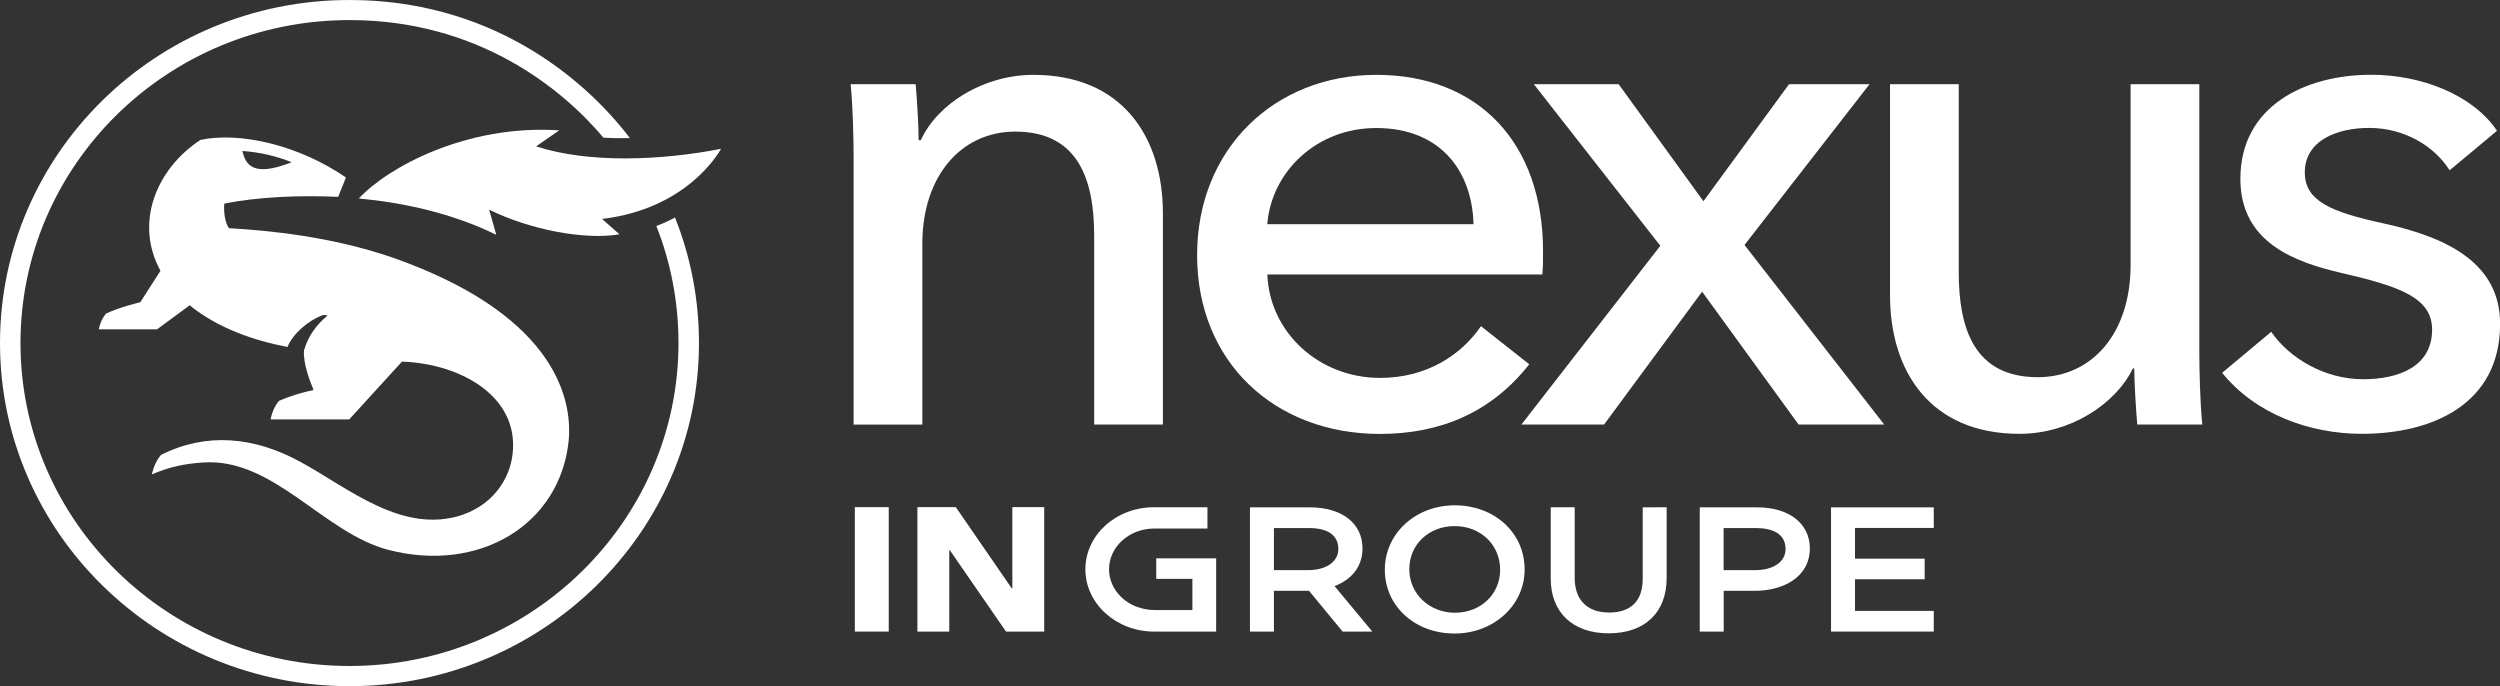 <?xml version="1.0" encoding="utf-8"?>
<!-- Generator: Adobe Illustrator 26.0.1, SVG Export Plug-In . SVG Version: 6.00 Build 0)  -->
<svg version="1.1" id="nexus" xmlns="http://www.w3.org/2000/svg" xmlns:xlink="http://www.w3.org/1999/xlink" x="0px" y="0px"
	 viewBox="0 0 2441.1 670.1" style="enable-background:new 0 0 2441.1 670.1;" xml:space="preserve">
<rect x="0" y="0" width="2441.1" height="670.1" fill="#333333" stroke="none"/>
<style type="text/css">
	.st0{fill:#FFFFFF;}
</style>
<g id="Calque_5_-_copie">
</g>
<g>
	<g>
		<g>
			<path class="st0" d="M659.1,212.4c-5.6,3-11.7,5.8-18.2,8.3c14.2,35.9,21.6,74.5,21.6,114.2c0,173.9-144.1,315.4-321.2,315.4
				C164.1,650.3,20,508.9,20,335C20,161.2,163.5,19.6,341.3,19.6c123.4,0,205.8,64.8,247.9,114.8c10,0.6,17.8,0.6,25.9,0.5
				C567.8,72.8,476.1,0,341.3,0C151.8,0,0,151,0,335c0,184.7,153.1,335,341.3,335c188.1,0,341.2-150.3,341.2-335
				C682.5,292.4,674.5,251,659.1,212.4z"/>
			<path class="st0" d="M383.3,251.5c-60.6-20.8-121-26.4-159.8-28.7c-4-5.9-5.2-16.4-4.5-24c32.5-6.5,72.3-8.3,111.2-6.6l7.6-18.9
				c-45.8-31.5-103.3-44.9-142.1-36.7c-43.1,28.4-64.7,80.9-39,127.8L137,295.1c0,0-20.9,4.9-33.6,11.2c-5.8,7.2-6.9,15.3-6.9,15.3
				h56.8l31.9-23.5c27.1,22.1,62.4,34.4,95.5,40.7c5.1-12.6,19.8-25.7,34.5-31.1c1.7-0.2,4,0.2,4.7,0.4c-11,9-18.9,19.9-23.1,34.1
				c-0.9,13.2,6.2,30.9,9.4,38.6c-13.8,3.1-21.9,5.6-33.6,10.5c-4.8,5.1-7.7,13.8-8.3,18.2H341l51.5-56.4
				c58.4,1.9,118.3,35.7,107.2,95.6c-2.3,12.5-12.3,41.2-48,54C393,522.2,340.9,476.9,293,450.8c-44.9-24.4-91.5-28.9-135.8-6.6
				c-6.9,7.9-8.9,19-8.9,19c17.7-7.5,31.5-10.3,49.8-11.6c68.9-4.9,117.7,68.8,181.1,85.3c88.2,22.9,167.1-24,176-105.8
				C560,382.7,534.3,304.5,383.3,251.5z M284.8,158.4c-39.3,15.6-45.1,1.1-48.2-11C253.8,148.6,270.1,152.5,284.8,158.4z"/>
			<g>
				<path class="st0" d="M523.5,142.9l22.5-15.6c-90.3-6.1-167.8,36.3-195.6,66.5c43.9,4.1,91.3,14.4,134.2,35.5l-7-24.6
					c39.2,19.4,92.9,29.9,127.3,24.1l-17-15c82.1-9.9,113-63.1,116.2-68.5C645.7,156.8,574.3,159.6,523.5,142.9z"/>
			</g>
		</g>
	</g>
	<g>
		<rect x="834.7" y="495.2" class="st0" width="33.1" height="121.5"/>
		<polygon class="st0" points="988.5,495.2 988.5,574.5 987.9,574.5 933.3,495.2 895.8,495.2 895.8,616.7 926.9,616.7 926.9,537.3 
			927.5,537.3 982.3,616.7 1019.6,616.7 1019.6,495.2 		"/>
		<g>
			<path class="st0" d="M1420.6,493.4c-38.5,0-68.4,27.6-68.4,62.9c0,35.5,29.3,62.3,68.1,62.3c38.4,0,68.4-27.8,68.4-62.4
				C1488.7,518.9,1457.9,493.4,1420.6,493.4z M1420.6,598.3c-24.3,0-44.5-17.9-44.5-42.6c0-23.9,19-42,44.2-42
				c25.7,0,44.5,18.5,44.5,42.6C1464.8,580.3,1445.8,598.3,1420.6,598.3z"/>
			<path class="st0" d="M1604,495.4v69.8c0,21.5-11.4,32.9-32.9,32.9c-21.3,0-33.5-12.3-33.5-33.8v-69h-23.4v69.8
				c0,32.9,21.6,53.3,56.5,53.3c35.5,0,56.7-20.3,56.7-54.2v-68.9L1604,495.4L1604,495.4z"/>
			<path class="st0" d="M1715.8,495.4h-56.1v121.3h23.4v-39.8h30.5c26.7,0,53.6-12.8,53.6-41.5
				C1767.1,511.1,1746.9,495.4,1715.8,495.4z M1743.5,536.2c0,12.3-11.9,20.5-29.5,20.5h-31v-41.1h31.7
				C1731.3,515.7,1743.5,521.4,1743.5,536.2z"/>
			<path class="st0" d="M1303.1,572.3c17.6-6.8,27.3-19.8,27.3-36.9c0-24.3-20.1-40-51.3-40h-58.6v121.3h23.4v-39.8h34.3l32.8,39.8
				h29L1303.1,572.3z M1277.3,556.7h-33.4v-41.1h34.1c19.2,0,28.8,7.5,28.8,20.5C1306.8,548.5,1294.9,556.7,1277.3,556.7z"/>
			<polygon class="st0" points="1888.2,515.5 1888.2,495.4 1787.9,495.4 1787.9,616.7 1888.2,616.7 1888.2,596.5 1811.3,596.5 
				1811.3,565.6 1879.3,565.6 1879.3,545.5 1811.3,545.5 1811.3,515.5 			"/>
			<path class="st0" d="M1129,545.2v20h35.3v30.5h-36c-27.6,0-45.4-19.4-45.4-39.8c0-21.9,19.7-39.8,44-39.8h52.1l0-20.8h-52.1
				c-37.6,0-67.1,27.4-67.1,60.6c0,33.5,30.1,60.8,67.1,60.8h60.6v-71.5H1129z"/>
		</g>
	</g>
	<path class="st0" d="M894.1,82.2c1.4,16.8,2.9,40.7,2.9,54.7h2.1c16.4-35.8,61.4-63.8,110-63.8c87.1,0,126.4,61,126.4,135.3v206.1
		h-67.1V230.2c0-54-15-101.7-77.1-101.7c-52.8,0-90.7,43.5-90.7,109.4v176.7h-67.1V153.7c0-17.5-0.7-49.8-2.9-71.5H894.1z"/>
	<path class="st0" d="M1506,268h-268.5c2.1,56.8,50.7,101,110,101c45.7,0,79.3-22.4,98.6-50.5l47.1,37.2
		c-36.4,46.3-85.7,68-145.7,68c-102.8,0-178.6-70.1-178.6-174.6c0-103.8,75.7-176,175-176c100,0,162.8,66.6,162.8,172.5
		C1506.7,252.6,1506.7,260.3,1506,268z M1438.8,218.9c-1.4-52.6-32.9-93.9-95-93.9c-57.9,0-102.1,42.1-106.4,93.9H1438.8z"/>
	<path class="st0" d="M1621.2,240L1497.7,82.2h82.8l82.8,114.3l83.6-114.3h78.6l-122.1,157l136.4,175.3h-83.6L1662,284.8
		l-95.7,129.7h-80.7L1621.2,240z"/>
	<path class="st0" d="M2086.9,414.5c-1.4-16.8-2.9-40.7-2.9-54.7h-1.4c-17.1,35.1-61.4,63.8-110.7,63.8
		c-87.1,0-126.4-61-126.4-135.3V82.2h67.1v183.7c0,54.7,15,102.4,77.1,102.4c53.6,0,90.7-43.5,90.7-109.4V82.2h67.1V343
		c0,17.5,0.7,49.8,2.9,71.5L2086.9,414.5L2086.9,414.5z"/>
	<path class="st0" d="M2391.9,166.3c-15-23.8-44.3-41.4-78.6-41.4c-30.7,0-62.8,11.9-62.8,43.5c0,28,25.7,38.6,77.1,49.8
		c64.3,14,113.6,40,113.6,98.1c0,78.5-66.4,107.3-135,107.3c-51.4,0-104.3-19.6-136.4-59.6l47.9-40c17.9,25.9,52.1,46.3,90,46.3
		c33.6,0,67.1-11.9,67.1-48.4c0-30.9-30.7-42.1-88.6-55.4c-45-10.5-98.6-29.4-98.6-91.8c0-71.5,63.6-101.7,127.8-101.7
		c47.9,0,98.6,18.9,122.8,54.7L2391.9,166.3z"/>
</g>
</svg>
